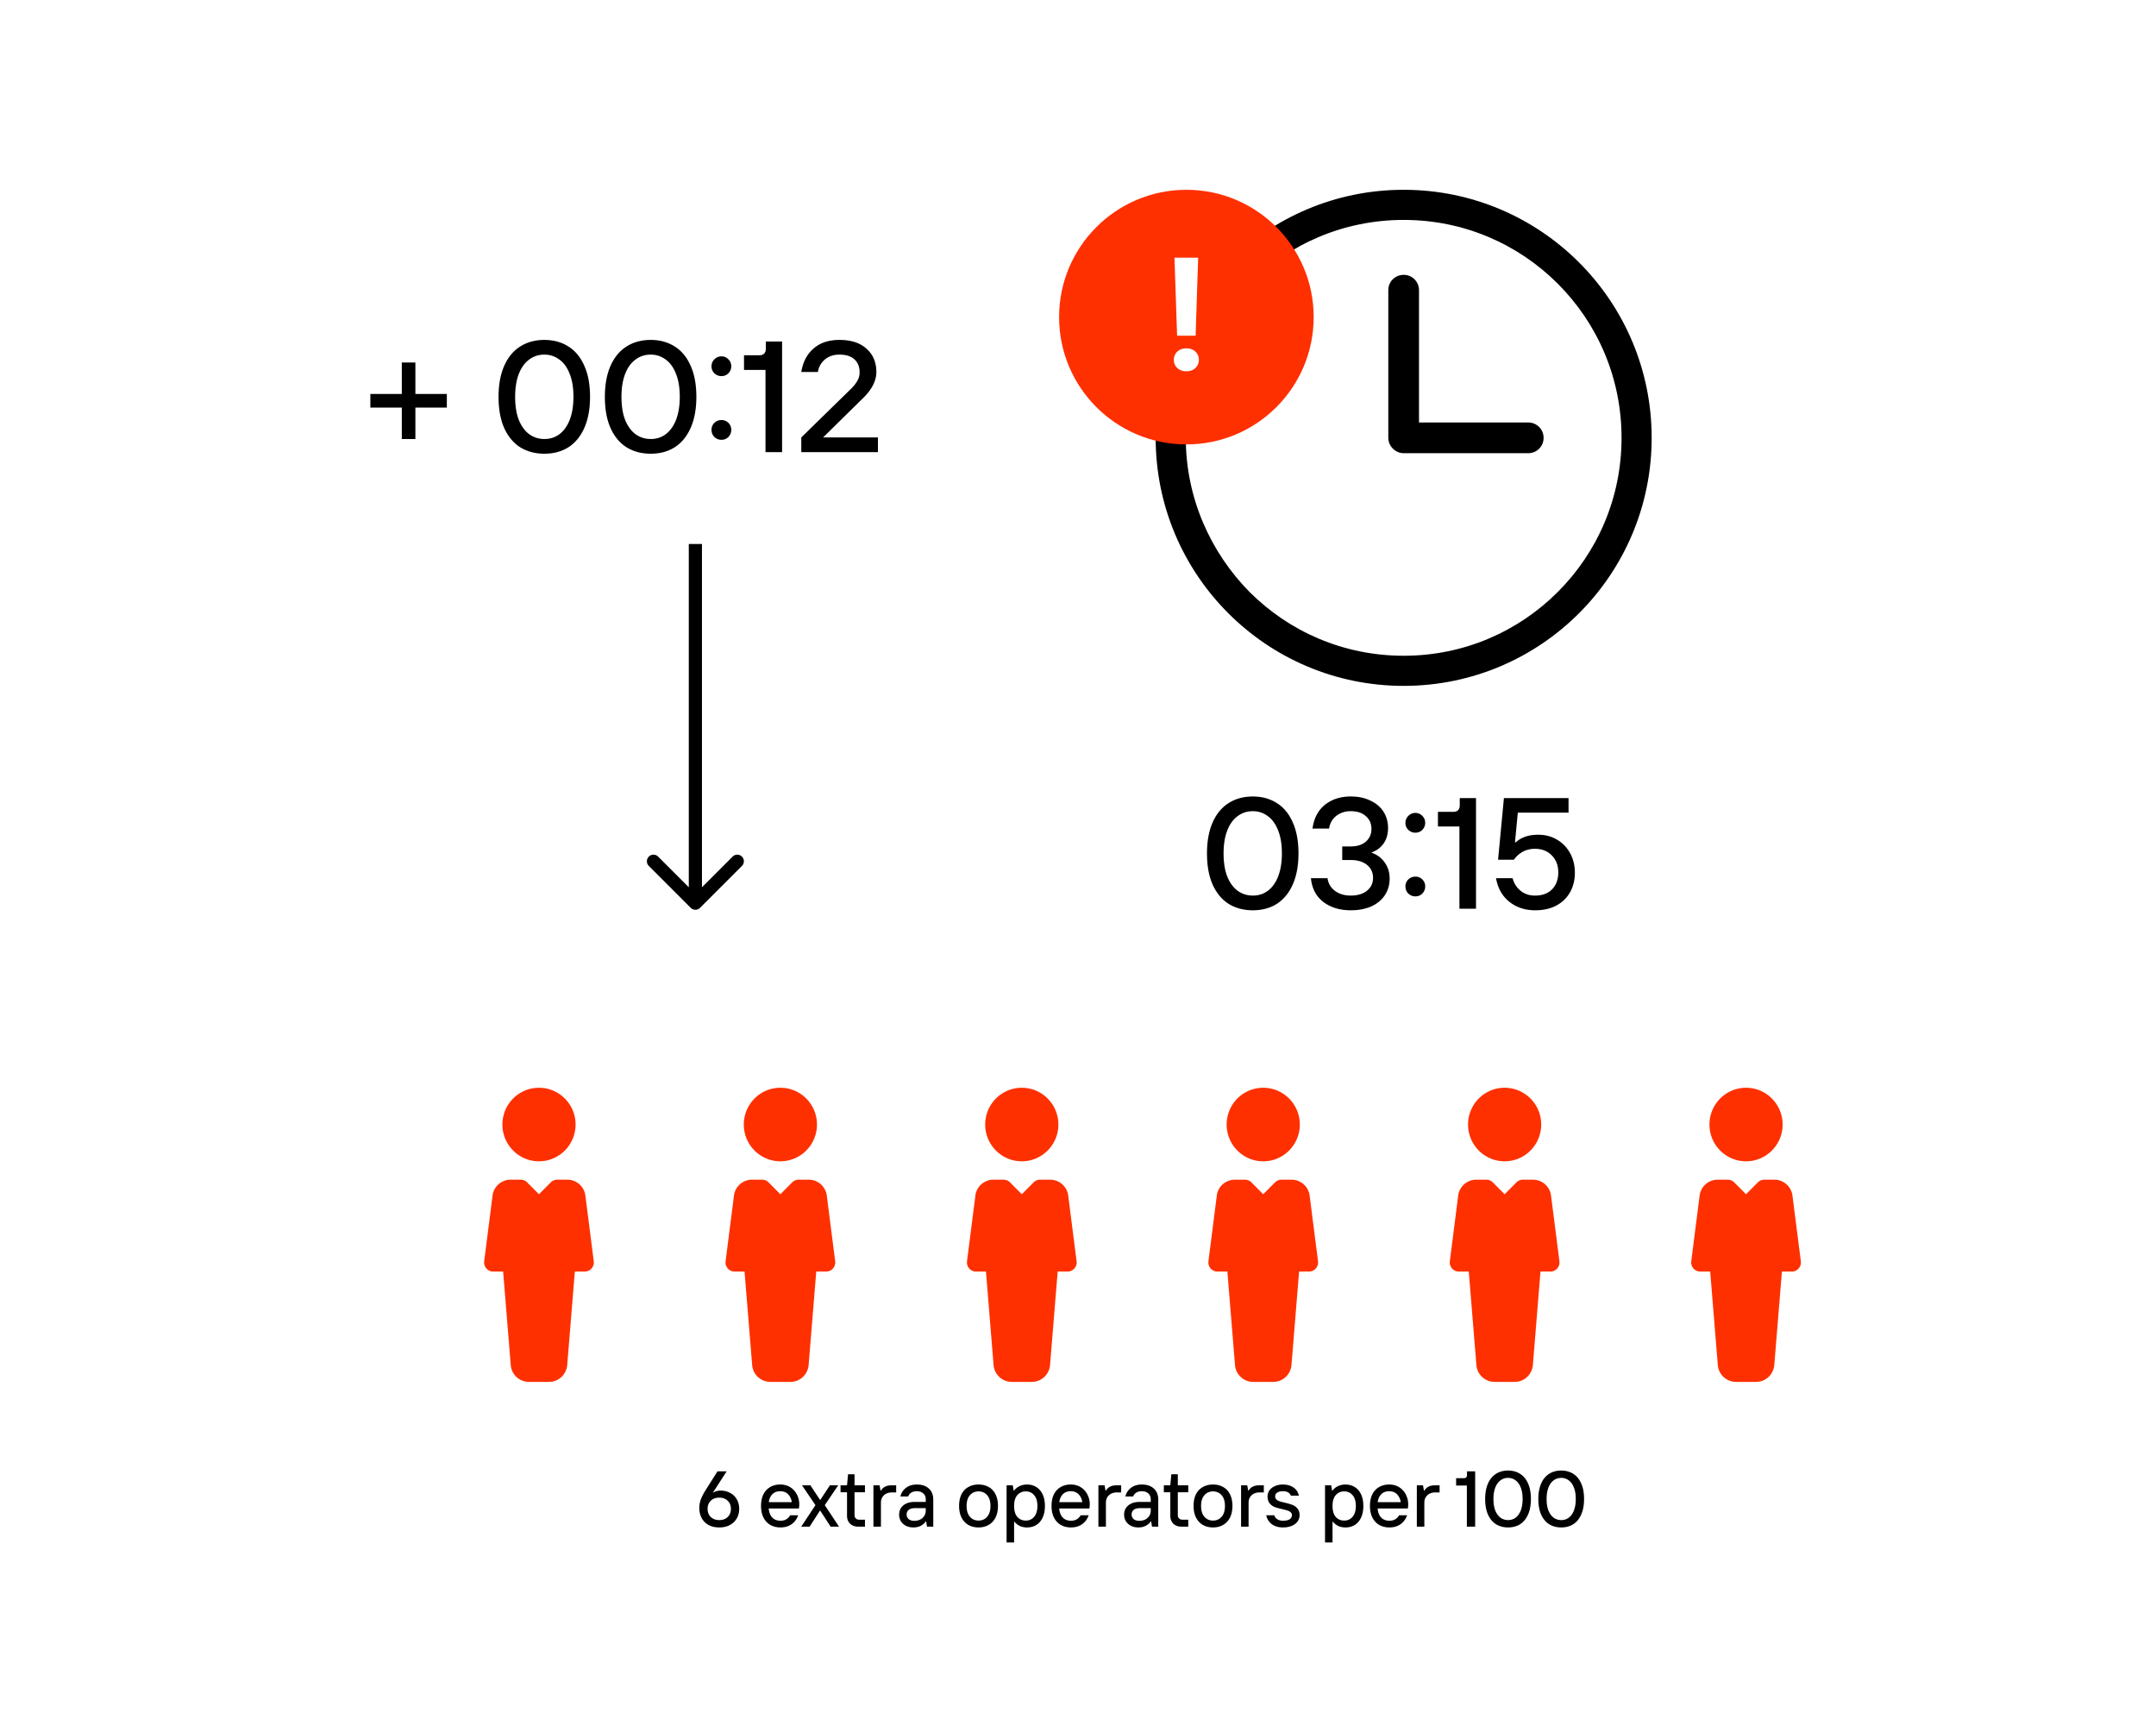 <svg xmlns="http://www.w3.org/2000/svg" width="579" height="465" fill="none"><path fill="#fff" d="M0 0h579v465H0z"></path><path d="M111.555 105.782H120v3.65h-8.445v8.444h-3.649v-8.444h-8.445v-3.65h8.445v-8.445h3.649v8.445Zm34.639 16.041c-2.433 0-4.583-.566-6.45-1.698-1.839-1.16-3.282-2.885-4.328-5.177-1.019-2.291-1.528-5.092-1.528-8.402 0-3.197.495-5.941 1.485-8.233.99-2.291 2.405-4.031 4.244-5.22 1.867-1.216 4.059-1.824 6.577-1.824 2.433 0 4.569.58 6.408 1.74 1.839 1.132 3.268 2.843 4.286 5.135 1.047 2.291 1.57 5.092 1.57 8.402 0 3.197-.495 5.941-1.485 8.232-.99 2.292-2.405 4.046-4.244 5.262-1.838 1.189-4.017 1.783-6.535 1.783Zm0-3.947c1.556 0 2.914-.438 4.074-1.315 1.188-.906 2.108-2.207 2.758-3.904.651-1.726.976-3.763.976-6.111 0-2.49-.353-4.583-1.06-6.281-.679-1.697-1.613-2.956-2.801-3.776-1.16-.85-2.476-1.273-3.947-1.273-1.556 0-2.928.452-4.116 1.358-1.188.877-2.108 2.164-2.758 3.861-.651 1.698-.976 3.735-.976 6.111 0 2.489.339 4.583 1.018 6.28.707 1.698 1.655 2.971 2.843 3.82 1.189.82 2.518 1.23 3.989 1.23Zm28.553 3.947c-2.433 0-4.583-.566-6.45-1.698-1.839-1.16-3.282-2.885-4.328-5.177-1.019-2.291-1.528-5.092-1.528-8.402 0-3.197.495-5.941 1.485-8.233.99-2.291 2.405-4.031 4.244-5.22 1.867-1.216 4.059-1.824 6.577-1.824 2.433 0 4.569.58 6.408 1.74 1.839 1.132 3.268 2.843 4.286 5.135 1.047 2.291 1.57 5.092 1.57 8.402 0 3.197-.495 5.941-1.485 8.232-.99 2.292-2.405 4.046-4.244 5.262-1.839 1.189-4.017 1.783-6.535 1.783Zm0-3.947c1.556 0 2.914-.438 4.074-1.315 1.188-.906 2.108-2.207 2.758-3.904.651-1.726.976-3.763.976-6.111 0-2.49-.353-4.583-1.06-6.281-.679-1.697-1.613-2.956-2.801-3.776-1.16-.85-2.476-1.273-3.947-1.273-1.556 0-2.928.452-4.116 1.358-1.188.877-2.108 2.164-2.758 3.861-.651 1.698-.976 3.735-.976 6.111 0 2.489.339 4.583 1.018 6.28.707 1.698 1.655 2.971 2.843 3.82 1.189.82 2.518 1.23 3.989 1.23Zm19.005-16.889a2.683 2.683 0 0 1-1.909-.764c-.51-.51-.764-1.132-.764-1.867 0-.736.254-1.358.764-1.867.537-.538 1.174-.807 1.909-.807.736 0 1.358.27 1.867.807.51.509.764 1.131.764 1.867 0 .707-.254 1.33-.764 1.867-.509.509-1.131.764-1.867.764Zm0 17.101a2.682 2.682 0 0 1-1.909-.763 2.681 2.681 0 0 1-.764-1.91c0-.736.254-1.358.764-1.867a2.683 2.683 0 0 1 1.909-.764c.736 0 1.358.255 1.867.764.51.509.764 1.131.764 1.867s-.254 1.372-.764 1.91c-.509.509-1.131.763-1.867.763Zm11.825 3.31V99.332h-5.771v-3.947h4.159c.537 0 .947-.141 1.23-.424.311-.311.467-.736.467-1.273v-1.995h4.371v29.705h-4.456Zm9.614 0v-3.946l13.239-12.943c.793-.764 1.387-1.499 1.783-2.207a4.377 4.377 0 0 0 .636-2.291c0-1.528-.466-2.702-1.4-3.522-.905-.85-2.249-1.273-4.031-1.273-1.556 0-2.858.438-3.905 1.315-1.018.877-1.64 1.995-1.867 3.352h-4.455c.424-2.659 1.513-4.752 3.267-6.28 1.754-1.556 4.074-2.334 6.96-2.334 3.14 0 5.573.792 7.298 2.376 1.754 1.556 2.632 3.636 2.632 6.239 0 2.404-1.245 4.795-3.735 7.171l-10.566 10.397h14.725v3.946h-20.581ZM336.447 244.417c-2.433 0-4.583-.566-6.45-1.698-1.839-1.16-3.282-2.886-4.328-5.177-1.019-2.292-1.528-5.092-1.528-8.402 0-3.197.495-5.941 1.485-8.233.99-2.291 2.405-4.031 4.244-5.219 1.867-1.217 4.059-1.825 6.577-1.825 2.433 0 4.569.58 6.408 1.74 1.839 1.131 3.268 2.843 4.286 5.134 1.047 2.292 1.57 5.093 1.57 8.403 0 3.197-.495 5.941-1.485 8.232-.99 2.292-2.405 4.046-4.244 5.262-1.838 1.188-4.017 1.783-6.535 1.783Zm0-3.947c1.556 0 2.914-.438 4.074-1.315 1.188-.906 2.108-2.207 2.758-3.905.651-1.725.977-3.762.977-6.11 0-2.49-.354-4.583-1.061-6.281-.679-1.697-1.613-2.956-2.801-3.777-1.16-.848-2.476-1.273-3.947-1.273-1.556 0-2.928.453-4.116 1.358-1.188.877-2.108 2.164-2.758 3.862-.651 1.697-.976 3.734-.976 6.111 0 2.489.339 4.583 1.018 6.28.707 1.698 1.655 2.971 2.843 3.819 1.189.821 2.518 1.231 3.989 1.231Zm26.304 3.947c-2.942 0-5.403-.75-7.384-2.25-1.952-1.527-3.055-3.649-3.31-6.365h4.456c.198 1.415.863 2.546 1.995 3.395 1.16.849 2.56 1.273 4.201 1.273 1.867 0 3.338-.438 4.413-1.315 1.075-.877 1.613-2.023 1.613-3.438 0-1.443-.538-2.603-1.613-3.48-1.075-.877-2.546-1.315-4.413-1.315h-2.249v-3.649h2.249c1.782 0 3.154-.439 4.116-1.316.99-.877 1.485-2.009 1.485-3.395 0-1.386-.495-2.518-1.485-3.395-.962-.905-2.334-1.358-4.116-1.358-1.471 0-2.759.425-3.862 1.273-1.075.849-1.711 1.981-1.91 3.395h-4.455c.368-2.744 1.471-4.866 3.31-6.365 1.867-1.499 4.187-2.249 6.959-2.249 2.009 0 3.763.368 5.262 1.103 1.528.707 2.702 1.698 3.522 2.971.821 1.273 1.231 2.744 1.231 4.413 0 1.613-.396 2.985-1.188 4.116-.764 1.104-1.867 1.924-3.31 2.461 1.556.538 2.758 1.429 3.607 2.674.877 1.216 1.315 2.659 1.315 4.328 0 1.641-.424 3.112-1.273 4.414-.82 1.273-2.022 2.277-3.607 3.013-1.584.707-3.437 1.061-5.559 1.061Zm17.359-20.836a2.685 2.685 0 0 1-1.91-.764 2.541 2.541 0 0 1-.764-1.867c0-.736.255-1.358.764-1.868.538-.537 1.174-.806 1.91-.806.735 0 1.358.269 1.867.806.509.51.764 1.132.764 1.868 0 .707-.255 1.329-.764 1.867a2.541 2.541 0 0 1-1.867.764Zm0 17.101a2.681 2.681 0 0 1-1.91-.764 2.683 2.683 0 0 1-.764-1.909c0-.736.255-1.358.764-1.867a2.681 2.681 0 0 1 1.91-.764c.735 0 1.358.254 1.867.764.509.509.764 1.131.764 1.867 0 .735-.255 1.372-.764 1.909-.509.51-1.132.764-1.867.764Zm11.825 3.31v-22.066h-5.772v-3.947h4.159c.538 0 .948-.141 1.231-.424.311-.311.467-.736.467-1.273v-1.995h4.37v29.705h-4.455Zm20.349.425c-2.716 0-5.035-.764-6.959-2.292-1.896-1.528-3.084-3.635-3.565-6.323h4.456c.368 1.386 1.089 2.518 2.164 3.395 1.075.849 2.348 1.273 3.819 1.273 1.981 0 3.523-.566 4.626-1.697 1.103-1.132 1.655-2.646 1.655-4.541 0-1.867-.58-3.381-1.74-4.541-1.132-1.188-2.645-1.782-4.541-1.782-2.319 0-4.201.976-5.644 2.928h-4.243l1.57-16.55h17.356v3.904h-13.622l-.763 7.978h.212c1.471-1.358 3.479-2.037 6.026-2.037 1.895 0 3.578.439 5.049 1.316 1.5.877 2.674 2.093 3.523 3.649.848 1.556 1.273 3.296 1.273 5.22 0 1.952-.425 3.692-1.273 5.219-.849 1.528-2.08 2.73-3.692 3.607-1.613.849-3.508 1.274-5.687 1.274ZM193.169 410.126c-1.089 0-2.037-.212-2.843-.636a4.603 4.603 0 0 1-1.867-1.846c-.439-.792-.658-1.712-.658-2.759 0-.721.12-1.435.361-2.143.255-.721.636-1.499 1.146-2.334l3.373-5.346h2.462l-3.692 5.728h.106c.495-.367 1.16-.551 1.994-.551.934 0 1.775.205 2.525.615a4.255 4.255 0 0 1 1.782 1.719c.439.735.658 1.591.658 2.567 0 .948-.219 1.804-.658 2.567-.424.75-1.046 1.344-1.867 1.783-.806.424-1.747.636-2.822.636Zm0-1.973c.934 0 1.684-.276 2.249-.828.58-.551.87-1.28.87-2.185s-.29-1.634-.87-2.185c-.58-.552-1.329-.828-2.249-.828-.947 0-1.711.276-2.291.828-.566.537-.849 1.266-.849 2.185 0 .905.283 1.634.849 2.185.58.552 1.344.828 2.291.828Zm21.478-4.222c0 .382-.035.749-.106 1.103h-8.105c.099 1.061.417 1.874.955 2.44.551.566 1.287.849 2.206.849.609 0 1.118-.121 1.528-.361.424-.24.785-.608 1.082-1.103h2.143c-.354 1.018-.941 1.817-1.761 2.397-.806.58-1.804.87-2.992.87-1.032 0-1.945-.226-2.737-.679-.778-.452-1.386-1.11-1.825-1.973-.438-.863-.657-1.903-.657-3.119 0-1.217.212-2.256.636-3.119.439-.863 1.047-1.514 1.825-1.952.778-.453 1.676-.679 2.695-.679 1.061 0 1.98.255 2.758.764a4.885 4.885 0 0 1 1.761 1.994 5.75 5.75 0 0 1 .594 2.568Zm-2.016-.594c-.099-.807-.41-1.493-.933-2.059-.524-.58-1.245-.87-2.164-.87-.877 0-1.578.262-2.101.786-.523.523-.849 1.237-.976 2.143h6.174Zm4.79 6.577h-2.25l3.82-5.771-3.607-5.326h2.249l2.631 3.968 2.61-3.968h2.227l-3.607 5.326 3.82 5.771h-2.25l-2.821-4.35-2.822 4.35Zm13.042 0c-.906 0-1.634-.269-2.186-.806-.537-.538-.806-1.245-.806-2.122v-6.302h-1.74v-1.867h1.74l.276-2.97h1.74v2.97h2.8v1.867h-2.8v6.153c0 .354.113.644.339.87.227.227.516.34.87.34h1.591v1.867h-1.824Zm4.096 0v-11.097h1.655l.255 1.422h.106c.311-.51.7-.87 1.167-1.082.467-.227 1.033-.34 1.697-.34h1.231v1.91h-1.167c-.863 0-1.57.254-2.122.764-.537.509-.806 1.174-.806 1.994v6.429h-2.016Zm11.659-11.309c1.372 0 2.447.361 3.225 1.082.792.721 1.188 1.705 1.188 2.949v7.278h-1.676l-.233-1.422h-.107c-.24.425-.657.807-1.251 1.146-.595.326-1.281.488-2.059.488-.763 0-1.435-.148-2.015-.445a3.369 3.369 0 0 1-1.358-1.231 3.38 3.38 0 0 1-.467-1.761c0-1.004.368-1.825 1.103-2.461.75-.637 1.783-.955 3.098-.955h2.949v-.679c0-.679-.219-1.21-.657-1.591-.439-.397-1.026-.595-1.761-.595-.594 0-1.09.128-1.486.382a1.904 1.904 0 0 0-.806 1.019h-2.1c.254-.99.763-1.768 1.527-2.334.764-.58 1.726-.87 2.886-.87Zm-.679 9.739c.933 0 1.676-.262 2.228-.785.566-.523.848-1.188.848-1.995v-.615h-2.906c-.736 0-1.295.156-1.677.467-.367.297-.551.7-.551 1.209 0 .524.177.941.53 1.252.368.311.877.467 1.528.467Zm17.248 1.782c-1.033 0-1.945-.226-2.737-.679-.778-.452-1.386-1.11-1.825-1.973-.438-.863-.658-1.903-.658-3.119 0-1.217.213-2.256.637-3.119.438-.863 1.054-1.514 1.846-1.952.792-.453 1.704-.679 2.737-.679 1.033 0 1.945.226 2.737.679.792.438 1.4 1.089 1.825 1.952.438.863.658 1.902.658 3.119 0 1.216-.22 2.256-.658 3.119-.439.863-1.054 1.521-1.846 1.973-.778.453-1.683.679-2.716.679Zm0-1.846c.948 0 1.719-.339 2.313-1.018.594-.679.891-1.648.891-2.907 0-1.245-.297-2.207-.891-2.886-.594-.679-1.365-1.018-2.313-1.018-.948 0-1.719.339-2.313 1.018-.594.679-.891 1.641-.891 2.886 0 1.259.297 2.228.891 2.907.594.679 1.365 1.018 2.313 1.018Zm7.536 5.878v-15.341h1.655l.255 1.422h.106c.367-.51.848-.906 1.443-1.188.594-.298 1.273-.446 2.036-.446.934 0 1.762.226 2.483.679.721.438 1.287 1.089 1.697 1.952.411.863.616 1.902.616 3.119 0 1.216-.205 2.263-.616 3.14-.41.863-.976 1.521-1.697 1.973-.721.439-1.549.658-2.483.658-.763 0-1.428-.141-1.994-.424a3.97 3.97 0 0 1-1.379-1.103h-.106v5.559h-2.016Zm5.156-5.878c.934 0 1.683-.339 2.249-1.018.58-.679.87-1.648.87-2.907 0-1.259-.29-2.221-.87-2.886-.566-.679-1.315-1.018-2.249-1.018-.948 0-1.712.339-2.292 1.018-.565.665-.848 1.627-.848 2.886 0 1.273.283 2.249.848 2.928.58.665 1.344.997 2.292.997Zm17.181-4.349c0 .382-.035.749-.106 1.103h-8.105c.099 1.061.417 1.874.955 2.44.551.566 1.287.849 2.206.849.609 0 1.118-.121 1.528-.361.424-.24.785-.608 1.082-1.103h2.143c-.354 1.018-.941 1.817-1.761 2.397-.806.58-1.804.87-2.992.87-1.032 0-1.945-.226-2.737-.679-.778-.452-1.386-1.11-1.825-1.973-.438-.863-.657-1.903-.657-3.119 0-1.217.212-2.256.636-3.119.439-.863 1.047-1.514 1.825-1.952.778-.453 1.676-.679 2.695-.679 1.061 0 1.98.255 2.758.764a4.885 4.885 0 0 1 1.761 1.994 5.75 5.75 0 0 1 .594 2.568Zm-2.016-.594c-.099-.807-.41-1.493-.933-2.059-.524-.58-1.245-.87-2.164-.87-.877 0-1.578.262-2.101.786-.523.523-.849 1.237-.976 2.143h6.174Zm4.336 6.577v-11.097h1.655l.255 1.422h.106c.311-.51.7-.87 1.167-1.082.467-.227 1.033-.34 1.698-.34h1.23v1.91h-1.167c-.863 0-1.57.254-2.122.764-.537.509-.806 1.174-.806 1.994v6.429h-2.016Zm11.659-11.309c1.372 0 2.447.361 3.225 1.082.792.721 1.188 1.705 1.188 2.949v7.278h-1.676l-.233-1.422h-.106c-.241.425-.658.807-1.252 1.146-.594.326-1.28.488-2.058.488-.764 0-1.436-.148-2.016-.445a3.369 3.369 0 0 1-1.358-1.231 3.38 3.38 0 0 1-.467-1.761c0-1.004.368-1.825 1.104-2.461.749-.637 1.782-.955 3.097-.955h2.95v-.679c0-.679-.22-1.21-.658-1.591-.439-.397-1.026-.595-1.761-.595-.594 0-1.089.128-1.485.382a1.905 1.905 0 0 0-.807 1.019h-2.1c.254-.99.764-1.768 1.527-2.334.764-.58 1.726-.87 2.886-.87Zm-.679 9.739c.934 0 1.676-.262 2.228-.785.566-.523.849-1.188.849-1.995v-.615h-2.907c-.736 0-1.294.156-1.676.467-.368.297-.552.7-.552 1.209 0 .524.177.941.53 1.252.368.311.877.467 1.528.467Zm11.322 1.57c-.905 0-1.634-.269-2.185-.806-.538-.538-.807-1.245-.807-2.122v-6.302h-1.74v-1.867h1.74l.276-2.97h1.74v2.97h2.801v1.867h-2.801v6.153c0 .354.113.644.339.87.227.227.517.34.87.34h1.592v1.867h-1.825Zm8.475.212c-1.033 0-1.945-.226-2.737-.679-.778-.452-1.386-1.11-1.825-1.973-.438-.863-.658-1.903-.658-3.119 0-1.217.212-2.256.637-3.119.438-.863 1.054-1.514 1.846-1.952.792-.453 1.704-.679 2.737-.679 1.032 0 1.945.226 2.737.679.792.438 1.4 1.089 1.825 1.952.438.863.657 1.902.657 3.119 0 1.216-.219 2.256-.657 3.119-.439.863-1.054 1.521-1.846 1.973-.778.453-1.684.679-2.716.679Zm0-1.846c.948 0 1.718-.339 2.313-1.018.594-.679.891-1.648.891-2.907 0-1.245-.297-2.207-.891-2.886-.595-.679-1.365-1.018-2.313-1.018-.948 0-1.719.339-2.313 1.018-.594.679-.891 1.641-.891 2.886 0 1.259.297 2.228.891 2.907.594.679 1.365 1.018 2.313 1.018Zm7.536 1.634v-11.097h1.655l.254 1.422h.107c.311-.51.7-.87 1.167-1.082.466-.227 1.032-.34 1.697-.34h1.231v1.91h-1.167c-.863 0-1.571.254-2.122.764-.538.509-.806 1.174-.806 1.994v6.429h-2.016Zm11.234.212c-1.188 0-2.178-.29-2.97-.87-.793-.594-1.295-1.393-1.507-2.397h2.164c.128.452.403.813.828 1.082.424.254.919.382 1.485.382.82 0 1.429-.135 1.825-.403.396-.283.594-.644.594-1.083 0-.325-.113-.587-.34-.785a2.023 2.023 0 0 0-.806-.445 14.483 14.483 0 0 0-1.4-.382c-.835-.184-1.521-.375-2.058-.573a3.269 3.269 0 0 1-1.358-.976c-.382-.467-.573-1.096-.573-1.888 0-.58.162-1.111.488-1.592.339-.481.82-.863 1.443-1.145.622-.298 1.35-.446 2.185-.446 1.118 0 2.058.262 2.822.785.778.509 1.266 1.245 1.464 2.207h-2.143c-.297-.792-1.011-1.189-2.143-1.189-.679 0-1.195.128-1.549.382-.353.241-.53.573-.53.998 0 .339.113.615.339.827.227.212.509.375.849.488.354.113.834.241 1.443.382.834.198 1.506.396 2.015.594a3.13 3.13 0 0 1 1.337.976c.382.439.573 1.033.573 1.782a2.83 2.83 0 0 1-.552 1.698c-.353.495-.87.884-1.549 1.167-.664.283-1.457.424-2.376.424Zm11.31 4.032v-15.341h1.655l.254 1.422h.107c.367-.51.848-.906 1.442-1.188.594-.298 1.273-.446 2.037-.446.934 0 1.761.226 2.483.679.721.438 1.287 1.089 1.697 1.952.41.863.616 1.902.616 3.119 0 1.216-.206 2.263-.616 3.14-.41.863-.976 1.521-1.697 1.973-.722.439-1.549.658-2.483.658-.764 0-1.428-.141-1.994-.424a3.97 3.97 0 0 1-1.379-1.103h-.106v5.559h-2.016Zm5.156-5.878c.933 0 1.683-.339 2.249-1.018.58-.679.87-1.648.87-2.907 0-1.259-.29-2.221-.87-2.886-.566-.679-1.316-1.018-2.249-1.018-.948 0-1.712.339-2.292 1.018-.566.665-.848 1.627-.848 2.886 0 1.273.282 2.249.848 2.928.58.665 1.344.997 2.292.997Zm17.181-4.349c0 .382-.035.749-.106 1.103h-8.105c.099 1.061.417 1.874.954 2.44.552.566 1.288.849 2.207.849.608 0 1.118-.121 1.528-.361.424-.24.785-.608 1.082-1.103h2.143c-.354 1.018-.941 1.817-1.761 2.397-.806.58-1.804.87-2.992.87-1.033 0-1.945-.226-2.737-.679-.778-.452-1.386-1.11-1.825-1.973-.438-.863-.657-1.903-.657-3.119 0-1.217.212-2.256.636-3.119.439-.863 1.047-1.514 1.825-1.952.778-.453 1.676-.679 2.694-.679 1.061 0 1.981.255 2.759.764a4.885 4.885 0 0 1 1.761 1.994 5.75 5.75 0 0 1 .594 2.568Zm-2.016-.594c-.099-.807-.41-1.493-.933-2.059-.524-.58-1.245-.87-2.165-.87-.877 0-1.577.262-2.1.786-.523.523-.849 1.237-.976 2.143h6.174Zm4.336 6.577v-11.097h1.655l.255 1.422h.106c.311-.51.7-.87 1.167-1.082.467-.227 1.033-.34 1.697-.34h1.231v1.91h-1.167c-.863 0-1.57.254-2.122.764-.537.509-.806 1.174-.806 1.994v6.429h-2.016Zm13.436 0v-11.033h-2.886v-1.973h2.08c.269 0 .474-.071.615-.213.156-.155.233-.367.233-.636v-.997h2.186v14.852h-2.228Zm11.066.212c-1.216 0-2.292-.283-3.225-.848-.92-.58-1.641-1.443-2.164-2.589-.51-1.146-.764-2.546-.764-4.201 0-1.599.247-2.971.742-4.116.496-1.146 1.203-2.016 2.122-2.61.934-.609 2.03-.913 3.289-.913 1.216 0 2.284.29 3.204.87.919.566 1.634 1.422 2.143 2.568.523 1.145.785 2.546.785 4.201 0 1.598-.248 2.97-.743 4.116-.495 1.146-1.202 2.023-2.121 2.631-.92.594-2.009.891-3.268.891Zm0-1.973c.778 0 1.457-.219 2.037-.658.594-.452 1.054-1.103 1.379-1.952.325-.863.488-1.881.488-3.055 0-1.245-.177-2.292-.53-3.14-.34-.849-.807-1.479-1.401-1.889a3.258 3.258 0 0 0-1.973-.636c-.778 0-1.464.226-2.058.679-.594.438-1.054 1.082-1.379 1.93-.326.849-.488 1.868-.488 3.056 0 1.245.169 2.291.509 3.14.354.849.827 1.485 1.422 1.91.594.41 1.258.615 1.994.615Zm14.276 1.973c-1.216 0-2.291-.283-3.225-.848-.919-.58-1.64-1.443-2.164-2.589-.509-1.146-.764-2.546-.764-4.201 0-1.599.248-2.971.743-4.116.495-1.146 1.202-2.016 2.122-2.61.933-.609 2.03-.913 3.288-.913 1.217 0 2.285.29 3.204.87.92.566 1.634 1.422 2.143 2.568.524 1.145.785 2.546.785 4.201 0 1.598-.247 2.97-.742 4.116-.495 1.146-1.203 2.023-2.122 2.631-.919.594-2.009.891-3.268.891Zm0-1.973c.778 0 1.457-.219 2.037-.658.594-.452 1.054-1.103 1.38-1.952.325-.863.488-1.881.488-3.055 0-1.245-.177-2.292-.531-3.14-.339-.849-.806-1.479-1.4-1.889a3.26 3.26 0 0 0-1.974-.636c-.778 0-1.464.226-2.058.679-.594.438-1.053 1.082-1.379 1.93-.325.849-.488 1.868-.488 3.056 0 1.245.17 2.291.509 3.14.354.849.828 1.485 1.422 1.91a3.43 3.43 0 0 0 1.994.615Z" fill="#000"></path><g clip-path="url(#a)" fill="#000"><path d="M424.054 70.465c-12.051-12.051-28.702-19.504-47.096-19.504-18.394 0-35.045 7.453-47.096 19.504-12.052 12.052-19.505 28.702-19.505 47.096 0 18.395 7.453 35.045 19.505 47.097 12.051 12.051 28.702 19.504 47.096 19.504 18.394 0 35.045-7.453 47.096-19.504 12.052-12.052 19.505-28.702 19.505-47.097 0-18.394-7.453-35.044-19.505-47.096Zm-5.709 88.484c-10.624 10.624-25.213 17.126-41.387 17.126s-30.763-6.502-41.388-17.126c-10.465-10.624-17.125-25.213-17.125-41.388 0-16.174 6.66-30.763 17.125-41.387 10.625-10.624 25.214-17.126 41.388-17.126s30.763 6.502 41.387 17.126c10.625 10.624 17.126 25.213 17.126 41.387 0 16.175-6.501 30.764-17.126 41.388Z"></path><path d="M410.414 113.44h-29.336V77.92c0-2.22-1.744-4.123-4.123-4.123-2.22 0-4.123 1.744-4.123 4.123v39.643c0 2.22 1.903 4.123 4.123 4.123h33.459c2.22 0 4.123-1.744 4.123-4.123 0-2.22-1.745-4.123-4.123-4.123Z"></path></g><circle cx="318.608" cy="85.145" r="34.184" fill="#FF3000"></circle><path d="m321.77 69.19-.684 20.949h-4.973l-.704-20.949h6.361Zm-6.527 27.434c0-.884.304-1.616.911-2.196.622-.594 1.437-.891 2.445-.891 1.023 0 1.838.297 2.446.89.607.581.911 1.313.911 2.197 0 .857-.304 1.582-.911 2.176-.608.594-1.423.89-2.446.89-1.008 0-1.823-.296-2.445-.89a2.928 2.928 0 0 1-.911-2.176Z" fill="#fff"></path><path d="M185.498 243.758c.69.69 1.81.69 2.5 0l11.253-11.253a1.768 1.768 0 0 0-2.501-2.5l-10.002 10.002-10.002-10.002a1.768 1.768 0 1 0-2.501 2.5l11.253 11.253Zm-.518-97.696v96.445h3.536v-96.444l-3.536-.001Z" fill="#000"></path><g clip-path="url(#b)" fill="#FF3000"><path d="M144.747 311.815c5.425 0 9.823-4.42 9.823-9.872 0-5.453-4.398-9.873-9.823-9.873-5.425 0-9.823 4.42-9.823 9.873 0 5.452 4.398 9.872 9.823 9.872ZM159.457 338.647l-2.23-17.455a4.9 4.9 0 0 0-4.882-4.442h-2.691a2.47 2.47 0 0 0-1.739.721l-3.173 3.188-3.173-3.188a2.465 2.465 0 0 0-1.738-.721h-2.687c-2.534 0-4.636 1.91-4.882 4.378l-2.235 17.523a2.47 2.47 0 0 0 .595 1.94c.466.533 1.134.84 1.841.84h2.653l2.053 25.174a4.902 4.902 0 0 0 4.887 4.442h5.378c2.534 0 4.636-1.915 4.892-4.487l2.048-25.129h2.647c.707 0 1.375-.307 1.842-.84a2.437 2.437 0 0 0 .594-1.944Z"></path></g><g clip-path="url(#c)" fill="#FF3000"><path d="M339.245 311.815c5.425 0 9.823-4.42 9.823-9.872 0-5.453-4.398-9.873-9.823-9.873-5.425 0-9.823 4.42-9.823 9.873 0 5.452 4.398 9.872 9.823 9.872ZM353.957 338.647l-2.23-17.455a4.9 4.9 0 0 0-4.882-4.442h-2.691c-.654 0-1.277.262-1.739.721l-3.173 3.188-3.173-3.188a2.465 2.465 0 0 0-1.738-.721h-2.687c-2.534 0-4.637 1.91-4.882 4.378l-2.235 17.523a2.473 2.473 0 0 0 .594 1.94c.467.533 1.135.84 1.842.84h2.653l2.053 25.174a4.902 4.902 0 0 0 4.887 4.442h5.378c2.534 0 4.636-1.915 4.892-4.487l2.048-25.129h2.647c.707 0 1.375-.307 1.842-.84a2.44 2.44 0 0 0 .594-1.944Z"></path></g><g clip-path="url(#d)" fill="#FF3000"><path d="M209.575 311.815c5.425 0 9.823-4.42 9.823-9.872 0-5.453-4.398-9.873-9.823-9.873-5.425 0-9.823 4.42-9.823 9.873 0 5.452 4.398 9.872 9.823 9.872ZM224.289 338.647l-2.23-17.455a4.9 4.9 0 0 0-4.882-4.442h-2.691a2.47 2.47 0 0 0-1.739.721l-3.173 3.188-3.173-3.188a2.465 2.465 0 0 0-1.738-.721h-2.687c-2.534 0-4.636 1.91-4.882 4.378l-2.235 17.523a2.47 2.47 0 0 0 .595 1.94c.466.533 1.134.84 1.841.84h2.653l2.053 25.174a4.902 4.902 0 0 0 4.887 4.442h5.378c2.534 0 4.636-1.915 4.892-4.487l2.048-25.129h2.647c.707 0 1.375-.307 1.842-.84a2.437 2.437 0 0 0 .594-1.944Z"></path></g><g clip-path="url(#e)" fill="#FF3000"><path d="M404.071 311.815c5.425 0 9.823-4.42 9.823-9.872 0-5.453-4.398-9.873-9.823-9.873-5.425 0-9.823 4.42-9.823 9.873 0 5.452 4.398 9.872 9.823 9.872ZM418.786 338.647l-2.23-17.455a4.902 4.902 0 0 0-4.882-4.442h-2.692a2.47 2.47 0 0 0-1.739.721l-3.172 3.188-3.173-3.188a2.47 2.47 0 0 0-1.739-.721h-2.687c-2.534 0-4.636 1.91-4.882 4.378l-2.234 17.523a2.466 2.466 0 0 0 .594 1.94c.466.533 1.134.84 1.842.84h2.652l2.053 25.174a4.904 4.904 0 0 0 4.887 4.442h5.378c2.534 0 4.637-1.915 4.892-4.487l2.048-25.129h2.647c.708 0 1.376-.307 1.842-.84a2.438 2.438 0 0 0 .595-1.944Z"></path></g><g clip-path="url(#f)" fill="#FF3000"><path d="M274.405 311.815c5.425 0 9.823-4.42 9.823-9.872 0-5.453-4.398-9.873-9.823-9.873-5.425 0-9.823 4.42-9.823 9.873 0 5.452 4.398 9.872 9.823 9.872ZM289.123 338.647l-2.229-17.455a4.903 4.903 0 0 0-4.883-4.442h-2.691a2.47 2.47 0 0 0-1.739.721l-3.173 3.188-3.173-3.188a2.465 2.465 0 0 0-1.738-.721h-2.687c-2.534 0-4.636 1.91-4.882 4.378l-2.235 17.523a2.47 2.47 0 0 0 .595 1.94c.466.533 1.134.84 1.841.84h2.653l2.053 25.174a4.902 4.902 0 0 0 4.887 4.442h5.378c2.534 0 4.636-1.915 4.892-4.487l2.048-25.129h2.647c.707 0 1.375-.307 1.842-.84a2.434 2.434 0 0 0 .594-1.944Z"></path></g><g clip-path="url(#g)" fill="#FF3000"><path d="M468.905 311.815c5.425 0 9.823-4.42 9.823-9.872 0-5.453-4.398-9.873-9.823-9.873-5.425 0-9.823 4.42-9.823 9.873 0 5.452 4.398 9.872 9.823 9.872ZM483.619 338.647l-2.23-17.455a4.9 4.9 0 0 0-4.882-4.442h-2.691a2.47 2.47 0 0 0-1.739.721l-3.173 3.188-3.173-3.188a2.465 2.465 0 0 0-1.738-.721h-2.687c-2.534 0-4.636 1.91-4.882 4.378l-2.235 17.523a2.47 2.47 0 0 0 .595 1.94c.466.533 1.134.84 1.841.84h2.653l2.053 25.174a4.902 4.902 0 0 0 4.887 4.442h5.378c2.534 0 4.636-1.915 4.892-4.487l2.048-25.129h2.647c.707 0 1.375-.307 1.842-.84a2.434 2.434 0 0 0 .594-1.944Z"></path></g><defs><clipPath id="a"><path fill="#fff" transform="translate(310.355 50.96)" d="M0 0h133.201v133.201H0z"></path></clipPath><clipPath id="b"><path fill="#fff" transform="translate(130.008 292.07)" d="M0 0h29.469v78.978H0z"></path></clipPath><clipPath id="c"><path fill="#fff" transform="translate(324.506 292.07)" d="M0 0h29.469v78.978H0z"></path></clipPath><clipPath id="d"><path fill="#fff" transform="translate(194.842 292.07)" d="M0 0h29.469v78.978H0z"></path></clipPath><clipPath id="e"><path fill="#fff" transform="translate(389.338 292.07)" d="M0 0h29.469v78.978H0z"></path></clipPath><clipPath id="f"><path fill="#fff" transform="translate(259.674 292.07)" d="M0 0h29.469v78.978H0z"></path></clipPath><clipPath id="g"><path fill="#fff" transform="translate(454.17 292.07)" d="M0 0h29.469v78.978H0z"></path></clipPath></defs></svg>